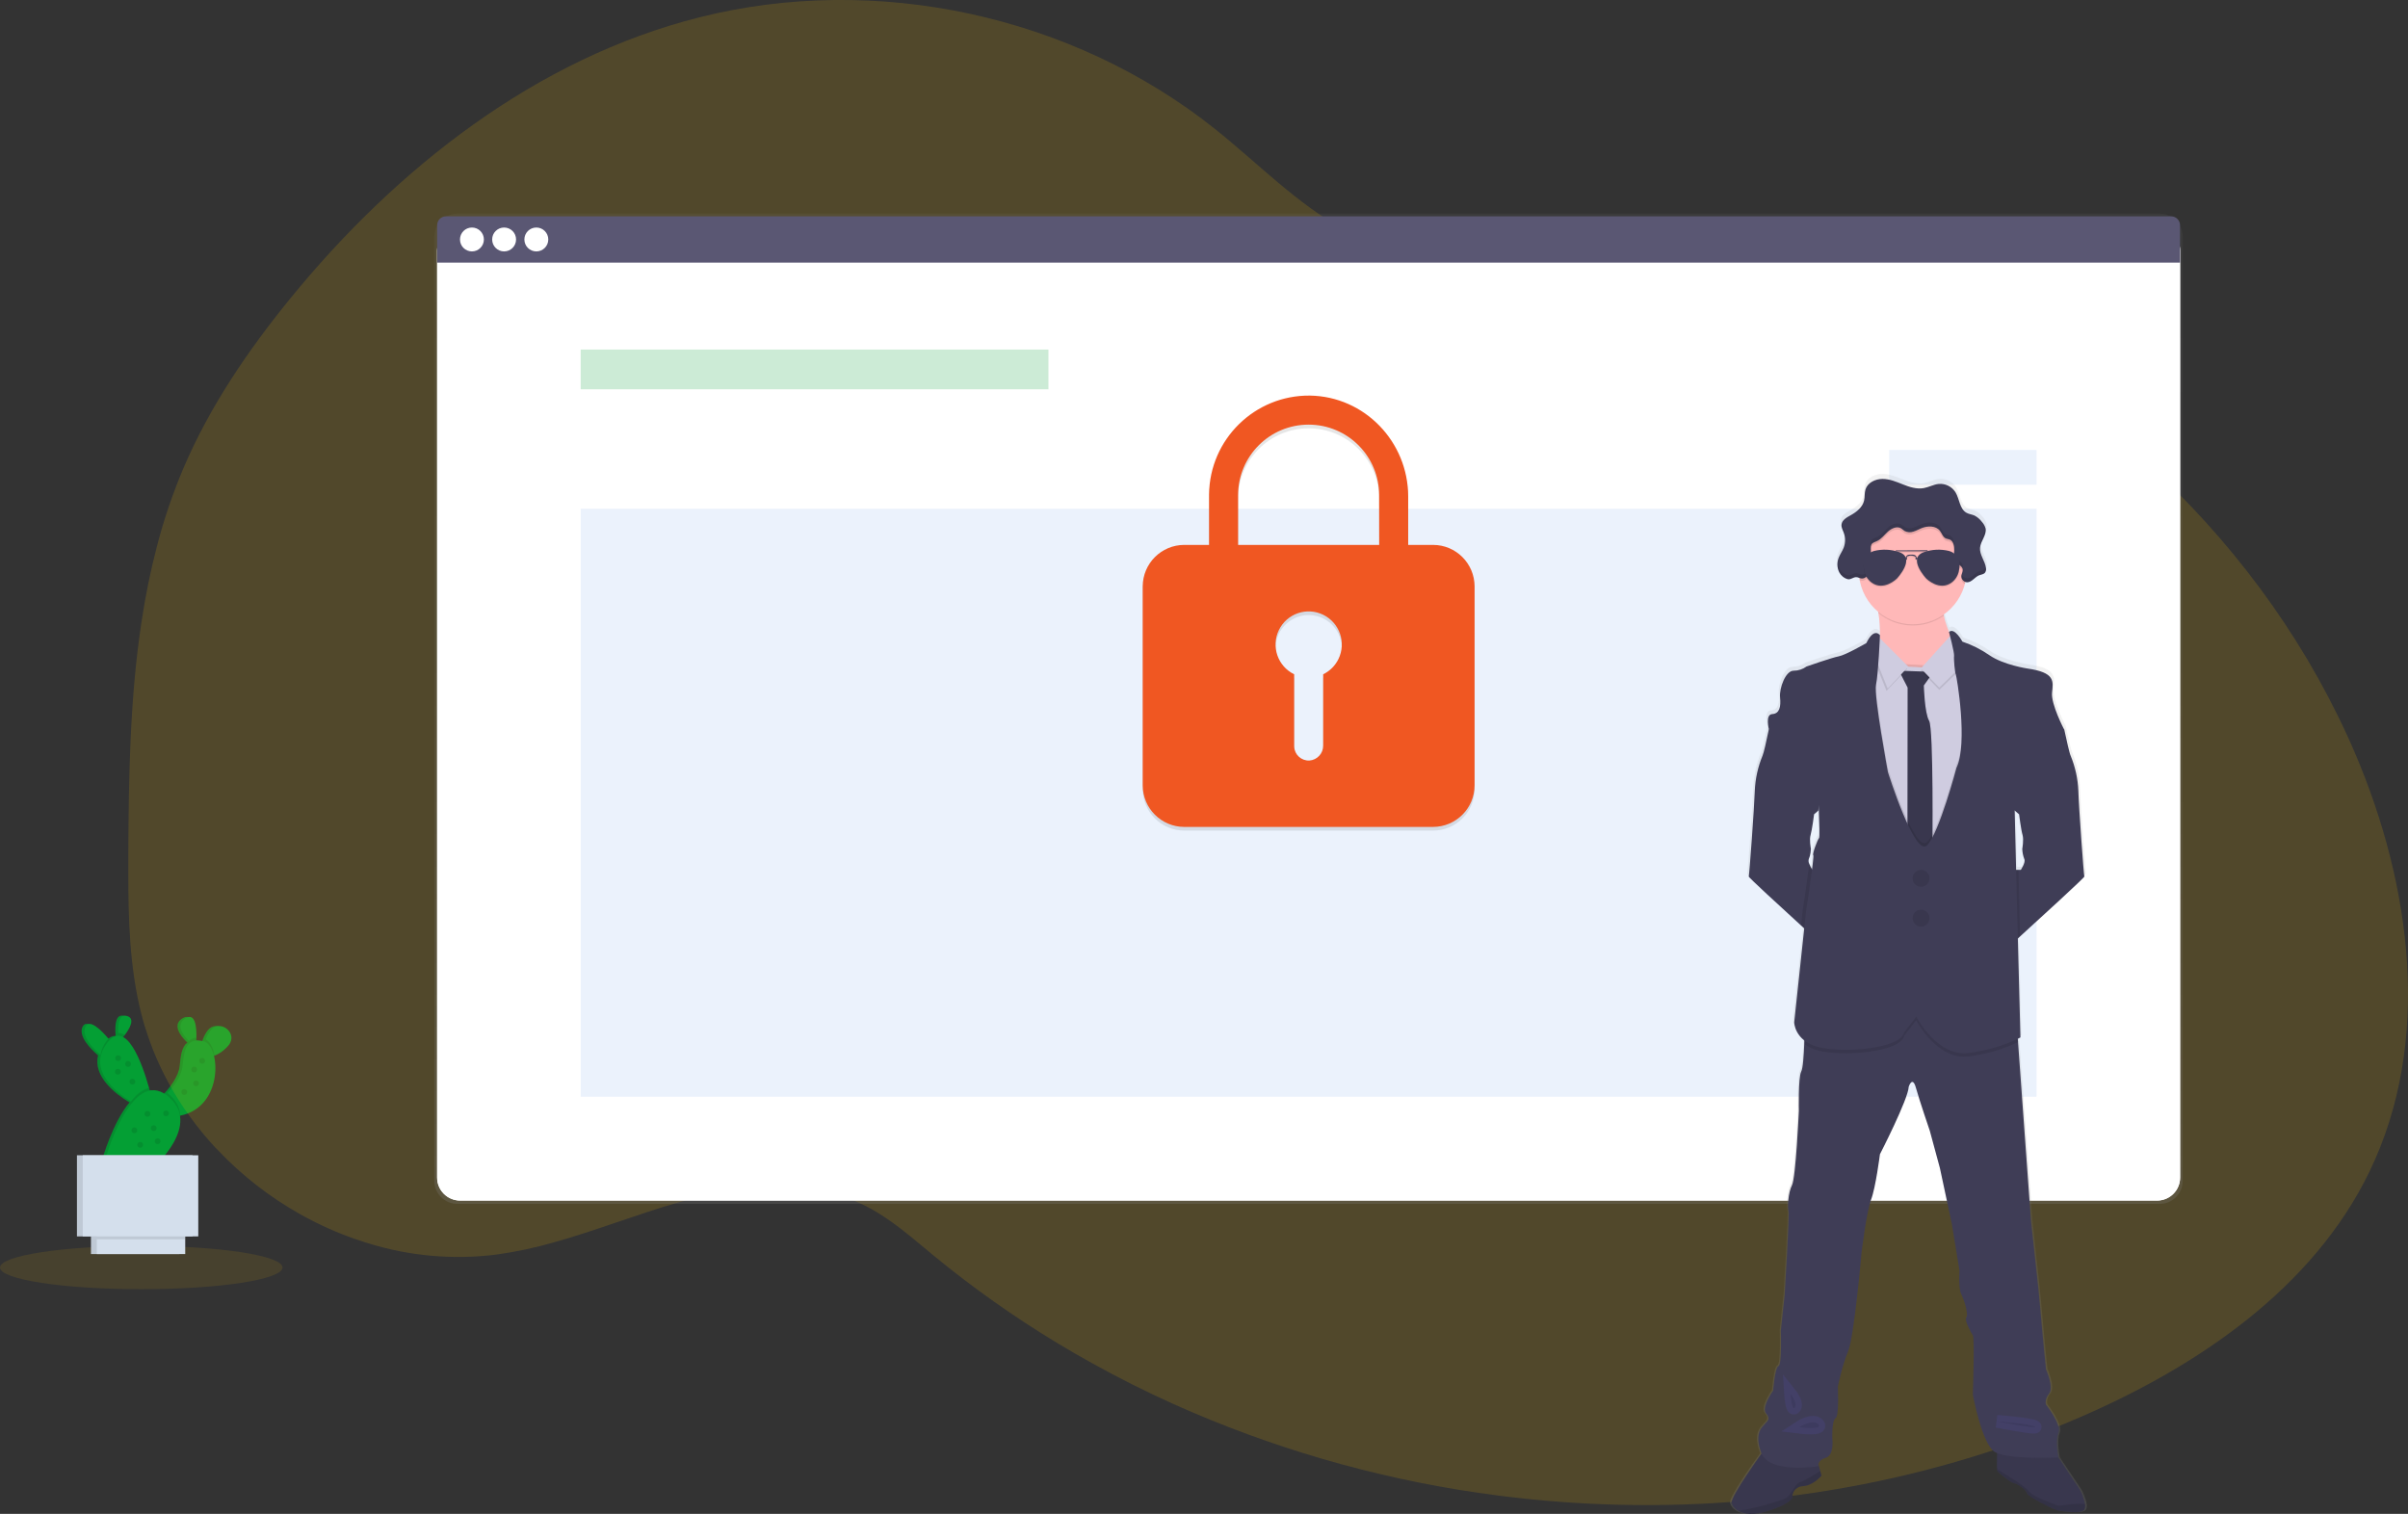 <?xml version="1.0" encoding="utf-8"?>
<!-- Generator: Adobe Illustrator 16.0.0, SVG Export Plug-In . SVG Version: 6.00 Build 0)  -->
<!DOCTYPE svg PUBLIC "-//W3C//DTD SVG 1.1//EN" "http://www.w3.org/Graphics/SVG/1.1/DTD/svg11.dtd">
<svg version="1.1" id="Layer_1" xmlns="http://www.w3.org/2000/svg" xmlns:xlink="http://www.w3.org/1999/xlink" x="0px" y="0px"
	 width="188.803px" height="118.711px" viewBox="0 0 188.803 118.711" enable-background="new 0 0 188.803 118.711"
	 xml:space="preserve">
<rect x="0" y="0" width="188.803" height="118.711" fill="#333333" stroke="none"/>
<g>
	<ellipse opacity="0.1" fill="#FFC400" cx="11.076" cy="99.393" rx="11.076" ry="1.699"/>
	<path fill="#049F34" d="M16.271,80.818c-0.15,0.208-0.272,0.437-0.361,0.68c-0.021,0.059-0.044,0.126-0.065,0.192
		c-0.04-0.019-0.082-0.035-0.125-0.044c-0.185-0.046-0.376-0.062-0.564-0.049c0-0.074,0.01-0.158,0.011-0.233
		c0.022-0.833-0.074-1.994-0.87-1.503c-0.763,0.475-0.219,1.267,0.273,1.773c0.043,0.044,0.086,0.084,0.127,0.124
		c-0.45,0.317-0.536,1.065-0.61,1.842c-0.073,0.777-0.733,1.627-1.171,2.109c-0.046,0.049-0.085,0.094-0.124,0.135
		c-0.359-0.287-0.822-0.405-1.274-0.328c-0.017-0.068-0.037-0.14-0.058-0.214c-0.355-1.28-1.09-3.497-2.029-3.982l0.124-0.159
		c0.397-0.52,0.848-1.294,0.185-1.494c-0.663-0.197-0.723,0.671-0.687,1.323c0.007,0.083,0.013,0.159,0.019,0.234
		c-0.268,0.01-0.519,0.133-0.693,0.336l-0.103-0.12c-0.538-0.633-1.522-1.643-1.821-0.88c-0.28,0.708,0.589,1.629,1.199,2.164
		l0.039,0.032c-0.41,1.663,1.379,3.018,2.343,3.614l0.126,0.073c-1.33,1.568-2.151,4.504-2.151,4.504l3.722,0.664
		c0,0,2.469-2.13,2.151-4.128h0.025c2.468-0.495,3.028-3.125,2.644-4.686l0.044-0.018c0.449-0.183,0.844-0.481,1.143-0.862
		C18.426,80.96,16.983,79.878,16.271,80.818z"/>
	<path opacity="0.1" enable-background="new    " d="M16.271,80.818c-0.15,0.208-0.272,0.437-0.361,0.68
		c-0.021,0.059-0.044,0.126-0.065,0.192c-0.04-0.019-0.082-0.035-0.125-0.044c-0.185-0.046-0.376-0.062-0.564-0.049
		c0-0.074,0.01-0.158,0.011-0.233c0.022-0.833-0.074-1.994-0.87-1.503c-0.763,0.475-0.219,1.267,0.273,1.773
		c0.043,0.044,0.086,0.084,0.127,0.124c-0.45,0.317-0.536,1.065-0.61,1.842c-0.073,0.777-0.733,1.627-1.171,2.109
		c-0.046,0.049-0.085,0.094-0.124,0.135c-0.359-0.287-0.822-0.405-1.274-0.328c-0.017-0.068-0.037-0.14-0.058-0.214
		c-0.355-1.28-1.09-3.497-2.029-3.982l0.124-0.159c0.397-0.52,0.848-1.294,0.185-1.494c-0.663-0.197-0.723,0.671-0.687,1.323
		c0.007,0.083,0.013,0.159,0.019,0.234c-0.268,0.01-0.519,0.133-0.693,0.336l-0.103-0.12c-0.538-0.633-1.522-1.643-1.821-0.88
		c-0.28,0.708,0.589,1.629,1.199,2.164l0.039,0.032c-0.41,1.663,1.379,3.018,2.343,3.614l0.126,0.073
		c-1.33,1.568-2.151,4.504-2.151,4.504l3.722,0.664c0,0,2.469-2.13,2.151-4.128h0.025c2.468-0.495,3.028-3.125,2.644-4.686
		l0.044-0.018c0.449-0.183,0.844-0.481,1.143-0.862C18.426,80.96,16.983,79.878,16.271,80.818z"/>
	<path fill="#049F34" d="M8.861,81.9l-0.435,1.266c0,0-0.242-0.17-0.547-0.44c-0.61-0.533-1.479-1.454-1.201-2.164
		c0.299-0.761,1.285,0.246,1.823,0.88C8.718,81.695,8.861,81.9,8.861,81.9z"/>
	<path fill="#049F34" d="M9.78,81.164c-0.132,0.175-0.273,0.342-0.424,0.5c-0.038-0.221-0.063-0.445-0.078-0.67
		c-0.037-0.653,0.033-1.517,0.687-1.322C10.619,79.864,10.179,80.644,9.78,81.164z"/>
	<path fill="#049F34" d="M15.4,81.364c-0.012,0.419-0.054,0.755-0.054,0.755c-0.191-0.148-0.372-0.312-0.543-0.485
		c-0.491-0.511-1.036-1.3-0.273-1.773C15.317,79.368,15.417,80.531,15.4,81.364z"/>
	<path fill="#049F34" d="M17.964,81.914c-0.299,0.382-0.692,0.681-1.143,0.863c-0.125,0.055-0.253,0.102-0.383,0.139l-0.512-0.72
		c0.053-0.236,0.124-0.471,0.211-0.699c0.088-0.243,0.209-0.472,0.361-0.68C17.208,79.878,18.654,80.96,17.964,81.914z"/>
	<path opacity="0.1" enable-background="new    " d="M8.502,81.442c0.216,0.253,0.359,0.45,0.359,0.45l-0.435,1.267
		c0,0-0.242-0.172-0.547-0.442c0.067-0.408,0.236-0.791,0.49-1.118C8.413,81.546,8.459,81.493,8.502,81.442z"/>
	<path opacity="0.1" enable-background="new    " d="M9.78,81.164c-0.132,0.175-0.273,0.342-0.424,0.5
		c-0.038-0.221-0.063-0.445-0.078-0.67C9.459,80.997,9.634,81.058,9.78,81.164z"/>
	<path fill="#049F34" d="M11.919,86.221l-1.082,0.474c0,0-0.236-0.114-0.575-0.324c-1.138-0.701-3.425-2.461-1.899-4.538
		c1.525-2.077,2.812,1.646,3.322,3.467C11.838,85.856,11.919,86.221,11.919,86.221z"/>
	<path opacity="0.1" enable-background="new    " d="M14.796,81.635c0.157-0.164,0.37-0.258,0.598-0.271
		c-0.014,0.419-0.055,0.755-0.055,0.755C15.147,81.971,14.967,81.808,14.796,81.635z"/>
	<path opacity="0.1" enable-background="new    " d="M16.824,82.777c-0.124,0.055-0.252,0.102-0.383,0.139l-0.513-0.72
		c0.054-0.236,0.125-0.471,0.213-0.699C16.47,81.69,16.713,82.172,16.824,82.777z"/>
	<path fill="#049F34" d="M14.135,87.482c-0.059,0.011-0.121,0.022-0.182,0.031c-3.628,0.551-1.196-1.406-1.196-1.406
		s0.157-0.158,0.385-0.397c0.438-0.482,1.096-1.327,1.172-2.109c0.114-1.175,0.245-2.279,1.632-1.955
		C17.309,81.964,17.57,86.792,14.135,87.482z"/>
	<path opacity="0.1" enable-background="new    " d="M11.685,85.303c0.158,0.544,0.234,0.918,0.234,0.918l-1.082,0.474
		c0,0-0.236-0.114-0.575-0.324C10.686,85.834,11.163,85.429,11.685,85.303z"/>
	<path opacity="0.1" enable-background="new    " d="M14.135,87.482c-0.059,0.011-0.121,0.022-0.182,0.031
		c-3.628,0.551-1.196-1.406-1.196-1.406s0.157-0.158,0.385-0.397C13.817,86.252,14.099,86.863,14.135,87.482z"/>
	<path fill="#049F34" d="M8.235,90.951c0,0,2.032-7.279,4.882-5.033s-1.159,5.695-1.159,5.695L8.235,90.951z"/>
	<circle opacity="0.1" enable-background="new    " cx="9.261" cy="82.974" r="0.228"/>
	<circle opacity="0.1" enable-background="new    " cx="9.241" cy="84.038" r="0.228"/>
	<circle opacity="0.1" enable-background="new    " cx="15.853" cy="83.184" r="0.228"/>
	<circle opacity="0.1" enable-background="new    " cx="10.535" cy="88.633" r="0.228"/>
	<circle opacity="0.1" enable-background="new    " cx="15.376" cy="84.949" r="0.228"/>
	<circle opacity="0.1" enable-background="new    " cx="13.021" cy="87.304" r="0.227"/>
	<circle opacity="0.1" enable-background="new    " cx="10.04" cy="83.431" r="0.229"/>
	<circle opacity="0.1" enable-background="new    " cx="15.225" cy="83.867" r="0.228"/>
	<circle opacity="0.1" enable-background="new    " cx="14.446" cy="85.633" r="0.228"/>
	<circle opacity="0.1" enable-background="new    " cx="12.055" cy="88.463" r="0.228"/>
	<circle opacity="0.1" enable-background="new    " cx="11.561" cy="87.343" r="0.228"/>
	<circle opacity="0.1" enable-background="new    " cx="10.382" cy="84.816" r="0.228"/>
	<rect x="7.134" y="96.514" fill="#D4DFEC" width="6.933" height="1.822"/>
	<rect x="6.033" y="90.591" fill="#D4DFEC" width="9.058" height="6.36"/>
	<rect x="7.134" y="96.514" opacity="0.1" enable-background="new    " width="6.933" height="1.822"/>
	<rect x="6.033" y="90.591" opacity="0.1" enable-background="new    " width="9.058" height="6.36"/>
	<rect x="7.59" y="96.514" fill="#D4DFEC" width="6.933" height="1.822"/>
	<rect x="7.59" y="96.514" opacity="0.1" enable-background="new    " width="6.933" height="0.667"/>
	<rect x="6.489" y="90.591" fill="#D4DFEC" width="9.057" height="6.36"/>
	<circle opacity="0.1" enable-background="new    " cx="12.358" cy="89.489" r="0.228"/>
	<circle opacity="0.1" enable-background="new    " cx="10.991" cy="89.774" r="0.228"/>
</g>
<g>
	<title>security</title>
	<path opacity="0.15" fill="#FFC400" enable-background="new    " d="M185.778,91.878c-4.429,9.136-13.421,15.245-22.74,19.273
		c-12.547,5.426-26.363,7.579-39.988,6.667c-2.39-0.157-4.77-0.411-7.144-0.761c-8.243-1.202-16.28-3.543-23.881-6.954
		c-2.194-0.987-4.343-2.066-6.445-3.236c-3.518-1.948-6.884-4.151-10.079-6.591c-0.804-0.613-1.597-1.242-2.376-1.887
		c-0.542-0.446-1.08-0.903-1.624-1.347c-1.152-0.935-2.334-1.823-3.654-2.489c-0.398-0.201-0.807-0.38-1.225-0.54
		c-4.179-1.59-9-0.99-13.353,0.25c-3.312,0.944-6.536,2.235-9.844,3.157c-1.47,0.423-2.972,0.742-4.485,0.954
		c-3.385,0.428-6.82,0.126-10.078-0.885l-0.278-0.088c-0.466-0.146-0.929-0.306-1.388-0.481l-0.279-0.106
		c-0.443-0.171-0.879-0.354-1.305-0.553l-0.278-0.126c-0.444-0.207-0.88-0.426-1.304-0.655c-0.155-0.08-0.307-0.166-0.456-0.248
		c-2.421-1.353-4.624-3.066-6.528-5.083c-0.053-0.054-0.105-0.111-0.166-0.167c-0.265-0.287-0.525-0.577-0.776-0.876
		c-0.093-0.108-0.187-0.22-0.278-0.334c-0.3-0.364-0.587-0.737-0.864-1.117c-0.042-0.056-0.083-0.113-0.122-0.166
		c-1.138-1.576-2.083-3.283-2.81-5.083c-0.025-0.055-0.046-0.111-0.065-0.167c-0.222-0.573-0.426-1.154-0.608-1.745
		c-0.076-0.247-0.149-0.5-0.211-0.748c-0.021-0.072-0.041-0.147-0.06-0.222c-0.92-3.622-1.027-7.387-1.027-11.13
		c0-0.437,0-0.872,0-1.308c0.029-6.056,0.121-12.214,1.015-18.188c0-0.041,0.013-0.083,0.02-0.123
		c0.297-2.01,0.705-4.003,1.218-5.97c0.536-2.064,1.223-4.086,2.052-6.051c2.056-4.834,5.044-9.232,8.363-13.309
		c8.358-10.26,19.321-18.873,32.152-22.096c13.827-3.472,29.193-0.145,40.345,8.734c3.4,2.707,6.457,5.912,10.275,7.987
		c3.333,1.808,7.237,2.556,10.807,1.134c2.949-1.175,4.869-1.758,8.183-1.581c6.86,0.389,13.624,1.805,20.063,4.204
		c0.259,0.093,0.519,0.192,0.777,0.292c16.788,6.421,31.216,19.181,38.717,35.578c0.2,0.432,0.393,0.869,0.58,1.31
		C189.095,69.456,190.712,81.697,185.778,91.878z"/>
	
		<linearGradient id="SVGID_1_" gradientUnits="userSpaceOnUse" x1="-131.404" y1="295.11" x2="-131.404" y2="372.761" gradientTransform="matrix(1 0 0 -1 234 389.511)">
		<stop  offset="0" style="stop-color:#808080;stop-opacity:0.25"/>
		<stop  offset="0.54" style="stop-color:#808080;stop-opacity:0.12"/>
		<stop  offset="1" style="stop-color:#808080;stop-opacity:0.1"/>
	</linearGradient>
	<path fill="url(#SVGID_1_)" d="M35.857,16.749h133.477c0.995,0,1.803,0.807,1.803,1.802v74.047c0,0.996-0.808,1.803-1.803,1.803
		H35.857c-0.995,0-1.801-0.807-1.801-1.803V18.551C34.057,17.555,34.862,16.749,35.857,16.749z"/>
	<path fill="#FFFFFF" d="M36.075,17.841h133.058c0.995,0,1.802,0.806,1.802,1.801v72.697c0,0.995-0.807,1.802-1.802,1.802H36.075
		c-0.994,0-1.801-0.807-1.801-1.802V19.642C34.274,18.647,35.081,17.841,36.075,17.841z"/>
	<path fill="#FFFFFF" d="M36.075,17.841h133.058c0.995,0,1.802,0.806,1.802,1.801v72.697c0,0.995-0.807,1.802-1.802,1.802H36.075
		c-0.994,0-1.801-0.807-1.801-1.802V19.642C34.274,18.647,35.081,17.841,36.075,17.841z"/>
	<path opacity="0.04" fill="#FFFFFF" enable-background="new    " d="M36.075,17.841h133.058c0.995,0,1.802,0.806,1.802,1.801
		v72.697c0,0.995-0.807,1.802-1.802,1.802H36.075c-0.994,0-1.801-0.807-1.801-1.802V19.642
		C34.274,18.647,35.081,17.841,36.075,17.841z"/>
	<path fill="#5A5773" d="M170.239,16.964H34.968c-0.383,0-0.693,0.311-0.693,0.695v2.932h136.653v-2.932
		C170.928,17.277,170.621,16.968,170.239,16.964z"/>
	<g id="_x36_c975d28-8d47-4ade-9154-b3b78f637b65_1_">
		<circle fill="#FFFFFF" cx="37.003" cy="18.778" r="0.937"/>
		<circle fill="#FFFFFF" cx="39.526" cy="18.778" r="0.937"/>
		<circle fill="#FFFFFF" cx="42.052" cy="18.778" r="0.937"/>
	</g>
	<rect x="45.529" y="27.411" opacity="0.2" fill="#049F34" enable-background="new    " width="36.675" height="3.114"/>
	<rect x="45.529" y="39.893" opacity="0.1" fill="#337AE2" enable-background="new    " width="114.149" height="46.107"/>
	<path opacity="0.1" enable-background="new    " d="M112.365,43.016h-1.954v-3.797c0-4.283-3.416-7.845-7.701-7.911
		c-4.322-0.045-7.865,3.423-7.911,7.748c0,0.02,0,0.04,0,0.058v3.902h-1.95c-1.793,0.005-3.247,1.458-3.252,3.252v15.61
		c0.005,1.794,1.459,3.248,3.252,3.252h19.517c1.794-0.004,3.247-1.458,3.251-3.252v-15.61
		C115.612,44.475,114.159,43.021,112.365,43.016z M103.747,53.163v5.592c0.003,0.614-0.47,1.126-1.083,1.171
		c-0.629,0.029-1.163-0.457-1.191-1.087c-0.001-0.017-0.002-0.035-0.002-0.053V53.16c-1.29-0.628-1.823-2.182-1.196-3.472
		c0.629-1.289,2.183-1.824,3.473-1.195c1.287,0.628,1.823,2.183,1.195,3.471c-0.255,0.521-0.676,0.942-1.195,1.195V53.163z
		 M108.138,43.016H97.075v-3.902c0-3.053,2.476-5.528,5.529-5.528c3.053,0,5.528,2.475,5.528,5.528L108.138,43.016z"/>
	<path fill="#F05722" d="M112.365,42.728h-1.954v-3.797c0-4.284-3.416-7.846-7.701-7.911c-4.322-0.045-7.865,3.422-7.911,7.748
		c0,0.019,0,0.038,0,0.058v3.902h-1.95c-1.793,0.005-3.247,1.458-3.252,3.252v15.609c0.005,1.794,1.459,3.248,3.252,3.253h19.517
		c1.794-0.006,3.247-1.459,3.251-3.253V45.98C115.612,44.186,114.159,42.732,112.365,42.728z M103.747,52.875v5.591
		c0.003,0.614-0.47,1.126-1.083,1.172c-0.629,0.029-1.163-0.458-1.191-1.086c-0.001-0.018-0.002-0.035-0.002-0.054v-5.625
		c-1.29-0.628-1.823-2.183-1.196-3.471c0.629-1.29,2.183-1.825,3.473-1.195c1.287,0.628,1.823,2.183,1.195,3.471
		c-0.255,0.521-0.676,0.942-1.195,1.195V52.875z M108.138,42.728H97.075v-3.902c0-3.054,2.476-5.529,5.529-5.529
		c3.053,0,5.528,2.475,5.528,5.529L108.138,42.728z"/>
	<rect x="148.124" y="35.284" opacity="0.1" fill="#337AE2" enable-background="new    " width="11.555" height="2.728"/>
	
		<linearGradient id="SVGID_2_" gradientUnits="userSpaceOnUse" x1="-57.401" y1="230.766" x2="-57.401" y2="312.312" gradientTransform="matrix(1 0 0 -1 207.03 349.472)">
		<stop  offset="0" style="stop-color:#808080;stop-opacity:0.25"/>
		<stop  offset="0.54" style="stop-color:#808080;stop-opacity:0.12"/>
		<stop  offset="1" style="stop-color:#808080;stop-opacity:0.1"/>
	</linearGradient>
	<path fill="url(#SVGID_2_)" d="M163.611,117.942c-0.076-0.383-0.207-0.752-0.388-1.099l-1.73-2.585h0.01c0,0-0.273-1.298,0-1.935
		c0.272-0.638-0.972-2.206-0.972-2.206s-0.151-0.394,0.243-0.878c0.395-0.485-0.243-1.904-0.243-1.904s-0.304-2.965-0.334-3.417
		c-0.03-0.453-0.273-2.963-0.273-2.963l-0.577-5.321l-1.027-14.103l-0.019-0.264c0.128-0.062,0.194-0.101,0.194-0.101l-0.204-7.797
		l0.177-0.161c1.549-1.402,5.123-4.648,5.087-4.717c-0.037-0.071-0.433-5.42-0.479-6.758c-0.04-0.952-0.248-1.888-0.614-2.768
		c-0.091-0.177-0.348-1.346-0.454-1.841c-0.028-0.135-0.048-0.221-0.048-0.221s-1.047-1.996-0.956-2.903
		c0.09-0.908,0.272-1.587-1.961-1.904c0,0-1.875-0.279-2.991-1.042c-0.66-0.458-1.382-0.819-2.144-1.073
		c0,0-0.626-1.154-1.062-0.763c-0.185-0.412-0.323-0.843-0.411-1.285l-0.014-0.081c0.828-0.576,1.423-1.429,1.68-2.403
		c0.014-0.055,0.027-0.111,0.039-0.166c0.043,0.015,0.088,0.022,0.135,0.024c0.379,0,0.613-0.422,0.968-0.557
		c0.144-0.057,0.321-0.064,0.433-0.178c0.073-0.088,0.107-0.204,0.095-0.319c0.004-0.039,0.004-0.079,0-0.118
		c0.001-0.014,0.001-0.027,0-0.042v0.015c-0.097-0.525-0.504-0.991-0.458-1.524c0.043-0.502,0.484-0.944,0.447-1.433
		c0-0.039-0.004-0.077-0.009-0.115v0.017c-0.054-0.191-0.153-0.366-0.289-0.51c-0.155-0.211-0.358-0.383-0.595-0.5
		c-0.2-0.087-0.433-0.107-0.62-0.213c-0.551-0.3-0.549-1.082-0.877-1.615c-0.285-0.454-0.802-0.71-1.337-0.662
		c-0.41,0.04-0.78,0.258-1.186,0.328c-0.555,0.098-1.118-0.082-1.644-0.289c-0.524-0.206-1.058-0.431-1.62-0.431
		c-0.565,0-1.174,0.288-1.346,0.819c-0.09,0.29-0.046,0.599-0.114,0.892c-0.125,0.517-0.577,0.885-1.046,1.142
		c-0.289,0.16-0.632,0.343-0.721,0.647c0-0.009,0-0.017,0-0.024c-0.007,0.024-0.012,0.049-0.016,0.074
		c-0.003,0.033-0.003,0.065,0,0.097c0,0.208,0.11,0.405,0.184,0.603c0.138,0.376,0.134,0.789-0.009,1.163
		c-0.107,0.274-0.288,0.515-0.393,0.788c-0.048,0.126-0.08,0.261-0.095,0.396v-0.023c-0.004,0.062-0.004,0.123,0,0.185
		c-0.002,0.21,0.047,0.418,0.145,0.606c0.133,0.261,0.367,0.457,0.647,0.543c0.288,0.066,0.468-0.215,0.772-0.143
		c0.056,0.012,0.108,0.029,0.16,0.05c0.011,0.066,0.021,0.129,0.031,0.193c0.185,0.971,0.701,1.847,1.463,2.477
		c0,0.034,0.012,0.069,0.018,0.105l0,0c0.091,0.575,0.131,1.157,0.119,1.74c0,0-0.454-0.666-1.078,0.618
		c0,0-1.625,0.938-2.187,1.045c-0.561,0.105-2.553,0.8-2.553,0.8c-0.301,0.217-0.662,0.333-1.033,0.333
		c-0.622,0-1.138,1.36-1.063,2.101c0.076,0.74-0.045,1.285-0.623,1.315c-0.578,0.03-0.262,1.202-0.258,1.222l-0.054,0.253
		c-0.112,0.516-0.358,1.624-0.444,1.797c-0.367,0.878-0.575,1.815-0.616,2.767c-0.044,1.338-0.434,6.667-0.477,6.757
		c-0.03,0.06,2.417,2.296,4.138,3.86l0.25,0.225l-0.793,7.397c0.049,0.577,0.346,1.104,0.814,1.442c0,0.086,0,0.175-0.008,0.266
		c-0.034,0.865-0.104,1.913-0.243,2.187c-0.242,0.486-0.183,3.084-0.183,3.084s-0.243,5.291-0.547,5.867
		c-0.303,0.575-0.364,1.783-0.273,2.02c0.092,0.237-0.305,6.591-0.305,6.591l-0.303,2.842c0,0,0.092,2.721-0.182,2.782
		c-0.275,0.06-0.427,1.936-0.427,1.936s-0.971,1.33-0.546,1.813c0.424,0.483-0.063,0.697-0.107,0.817
		c-0.045,0.119-0.926,0.577-0.288,2.268c0.006,0.017,0.012,0.033,0.021,0.049c-0.598,0.83-2.49,3.504-2.374,3.913
		c0.084,0.258,0.265,0.475,0.504,0.605c0.446,0.267,1.211,0.391,2.427,0c2.02-0.65,1.875-1.118,1.875-1.118
		c0.021-0.457,0.395-0.814,0.852-0.817c0.834-0.061,1.458-0.831,1.458-0.831l-0.099-0.365l-0.135-0.504
		c0.018-0.145,0.119-0.397,0.578-0.537c0.699-0.212,0.517-1.542,0.517-1.542s-0.061-1.39,0.242-1.571
		c0.303-0.183,0.183-2.48,0.183-2.48s0.334-1.664,0.819-2.783c0.485-1.12,1.064-7.769,1.064-7.769s0.395-3.266,0.759-4.203
		c0.365-0.938,0.699-3.568,0.699-3.568s2.249-4.354,2.277-5.321c0,0,0.289-0.908,0.578,0.089c0.288,0.999,1.099,3.387,1.099,3.387
		l0.789,2.933l0.942,4.383l0.608,3.69c0,0-0.093,1.391,0.144,1.875c0.236,0.486,0.578,1.601,0.396,1.813
		c-0.182,0.212,0.363,1.21,0.517,1.421c0.153,0.211,0,4.687,0,4.687s0.698,3.809,1.701,4.471c0.068,0.046,0.145,0.084,0.221,0.115
		c-0.014,0.413-0.027,0.965-0.01,1.253c-0.002,0.065,0.01,0.129,0.033,0.189c0.09,0.122,1.122,0.938,1.336,0.938
		c0.215,0,0.971,0.529,1.002,0.786c0.032,0.257,2.222,1.344,2.53,1.376c0.311,0.032,1.813,0.302,2.02-0.121
		C163.619,118.209,163.634,118.073,163.611,117.942z M158.235,63.458l0.155,0.133c0,0,0.16,1.248,0.274,1.622
		c0.113,0.375-0.023,1.101-0.023,1.101c0.011,0.271,0.064,0.539,0.16,0.793c0.135,0.272-0.275,0.865-0.275,0.865h-0.363l-0.114-4.67
		L158.235,63.458z M147.384,49.513v-0.029c-0.003,0.009-0.005,0.019-0.005,0.029H147.384z M141.779,67.493
		c-0.056-0.122-0.064-0.259-0.023-0.386c0.033-0.068,0.059-0.14,0.077-0.213c0.045-0.189,0.071-0.382,0.083-0.577
		c0-0.002,0-0.004,0-0.007c-0.013-0.069-0.13-0.739-0.021-1.093c0.106-0.355,0.272-1.622,0.272-1.622l0.103-0.088l0.242-0.21
		c0,0,0-0.078,0.017-0.206c0.051,1.097,0.092,2.308,0.025,2.369c-0.12,0.12-0.562,1.297-0.454,1.344
		c0.033,0.015-0.015,0.488-0.096,1.123C141.915,67.791,141.839,67.645,141.779,67.493z"/>
	<path fill="#FFB8B8" d="M153.405,50.665v1.794l-3.682,1.851c0,0-3.655-2.211-2.753-3.091c0.576-0.557,0.466-2.086,0.311-3.137l0,0
		c-0.093-0.612-0.196-1.061-0.196-1.061s6.564-1.875,5.574-0.452c-0.333,0.477-0.359,1.092-0.247,1.703
		C152.637,49.482,153.405,50.665,153.405,50.665z"/>
	<path fill="#3F3D56" d="M143.321,68.212l-0.475,5.845c0,0-0.711-0.646-1.631-1.485c-1.706-1.557-4.131-3.782-4.102-3.841
		c0.045-0.09,0.433-5.393,0.475-6.726c0.039-0.946,0.246-1.878,0.608-2.752c0.087-0.173,0.331-1.275,0.433-1.79
		c0.035-0.16,0.057-0.264,0.057-0.264l0.797-0.32c0,0,3.318,3.701,3.318,3.769c0,0.067-0.229,2.912-0.229,2.912l-0.233,0.204
		l-0.103,0.088c0,0-0.16,1.242-0.271,1.614c-0.113,0.373,0.008,1.019,0.021,1.088l0,0c-0.012,0.194-0.037,0.387-0.083,0.576
		c-0.019,0.074-0.045,0.145-0.076,0.213c-0.041,0.125-0.032,0.263,0.023,0.383c0.064,0.167,0.147,0.327,0.249,0.475L143.321,68.212z
		"/>
	<path fill="#3F3D56" d="M163.427,68.731c0.035,0.071-3.503,3.3-5.036,4.695l-0.695,0.631l-0.471-5.845h1.219
		c0,0,0.407-0.587,0.272-0.858c-0.096-0.253-0.148-0.519-0.157-0.788c0,0,0.133-0.723,0.021-1.097
		c-0.113-0.374-0.271-1.614-0.271-1.614l-0.154-0.133l-0.183-0.16c0,0-0.228-2.844-0.228-2.912c0-0.067,3.318-3.769,3.318-3.769
		l0.789,0.316c0,0,0.019,0.084,0.048,0.22c0.105,0.492,0.361,1.656,0.449,1.833c0.363,0.874,0.569,1.807,0.608,2.752
		C162.995,63.338,163.381,68.642,163.427,68.731z"/>
	<path fill="#3F3D56" d="M163.442,118.343c-0.213,0.421-1.701,0.145-2.009,0.121c-0.307-0.022-2.477-1.114-2.507-1.37
		c-0.03-0.255-0.782-0.782-0.992-0.782s-1.232-0.814-1.324-0.934c-0.023-0.06-0.032-0.124-0.029-0.188
		c-0.032-0.494,0.029-1.769,0.029-1.769l4.363,0.241l2.121,3.189c0.178,0.344,0.309,0.711,0.383,1.092
		C163.504,118.078,163.491,118.217,163.442,118.343z"/>
	<path opacity="0.1" enable-background="new    " d="M163.442,118.343c-0.213,0.421-1.701,0.145-2.009,0.121
		c-0.307-0.022-2.477-1.114-2.507-1.37c-0.03-0.255-0.782-0.782-0.992-0.782s-1.232-0.814-1.324-0.934
		c-0.023-0.06-0.032-0.124-0.029-0.188c-0.032-0.494,0.029-1.769,0.029-1.769l4.363,0.241l2.121,3.189
		c0.178,0.344,0.309,0.711,0.383,1.092C163.504,118.078,163.491,118.217,163.442,118.343z"/>
	<path opacity="0.1" enable-background="new    " d="M163.442,118.343c-0.213,0.421-1.701,0.145-2.009,0.121
		c-0.307-0.022-2.477-1.114-2.507-1.37c-0.03-0.255-0.782-0.782-0.992-0.782s-1.232-0.814-1.324-0.934
		c-0.023-0.06-0.032-0.124-0.029-0.188l1.413,0.895c0,0,0.902,0.576,1.144,0.918c0.24,0.342,2.139,1.053,2.296,1.067
		c0.117,0.012,1.364-0.229,2.044-0.127C163.504,118.078,163.491,118.217,163.442,118.343z"/>
	<path fill="#3F3D56" d="M142.815,115.71c0,0-0.617,0.768-1.443,0.826c-0.451,0.004-0.822,0.361-0.842,0.813
		c0,0,0.144,0.467-1.851,1.114c-1.205,0.389-1.962,0.266-2.403,0c-0.237-0.13-0.414-0.346-0.5-0.602
		c-0.137-0.481,2.526-4.138,2.526-4.138l2.423-0.144l1.731,0.782l0.265,0.991L142.815,115.71z"/>
	<path opacity="0.1" enable-background="new    " d="M142.815,115.71c0,0-0.617,0.768-1.443,0.826
		c-0.451,0.004-0.822,0.361-0.842,0.813c0,0,0.144,0.467-1.851,1.114c-1.205,0.389-1.962,0.266-2.403,0
		c-0.237-0.13-0.414-0.346-0.5-0.602c-0.137-0.481,2.526-4.138,2.526-4.138l2.423-0.144l1.731,0.782l0.265,0.991L142.815,115.71z"/>
	<path fill="none" d="M142.815,115.71c0,0-0.617,0.768-1.443,0.826c-0.451,0.004-0.822,0.361-0.842,0.813
		c0,0,0.144,0.467-1.851,1.114c-1.205,0.389-1.962,0.266-2.403,0c1.135-0.118,3.645-0.835,3.895-1.083
		c0.301-0.301,0.678-1.129,0.934-1.144c0.177-0.011,1.078-0.553,1.619-0.89L142.815,115.71z"/>
	<path opacity="0.1" enable-background="new    " d="M142.815,115.71c0,0-0.617,0.768-1.443,0.826
		c-0.451,0.004-0.822,0.361-0.842,0.813c0,0,0.144,0.467-1.851,1.114c-1.205,0.389-1.962,0.266-2.403,0
		c1.135-0.118,3.645-0.835,3.895-1.083c0.301-0.301,0.678-1.129,0.934-1.144c0.177-0.011,1.078-0.553,1.619-0.89L142.815,115.71z"/>
	<path fill="#3F3D56" d="M161.396,112.355c-0.271,0.632,0,1.926,0,1.926s-4.039,0.211-5.026-0.451
		c-0.985-0.662-1.685-4.454-1.685-4.454s0.145-4.455,0-4.665c-0.144-0.209-0.692-1.203-0.512-1.414
		c0.18-0.209-0.145-1.323-0.392-1.805c-0.246-0.481-0.144-1.865-0.144-1.865l-0.604-3.672l-0.932-4.362l-0.791-2.92
		c0,0-0.813-2.376-1.088-3.369c-0.275-0.992-0.566-0.091-0.566-0.091c-0.03,0.963-2.257,5.297-2.257,5.297s-0.332,2.618-0.692,3.55
		c-0.36,0.932-0.752,4.183-0.752,4.183s-0.578,6.619-1.055,7.733c-0.476,1.113-0.802,2.767-0.802,2.767s0.121,2.288-0.181,2.469
		c-0.302,0.18-0.253,1.565-0.253,1.565s0.181,1.323-0.513,1.535c-0.691,0.211-0.576,0.661-0.576,0.661s-3.852,0.632-4.483-1.055
		c-0.632-1.686,0.241-2.134,0.288-2.256c0.049-0.121,0.528-0.33,0.107-0.813c-0.422-0.482,0.54-1.805,0.54-1.805
		s0.152-1.865,0.422-1.925c0.27-0.061,0.183-2.768,0.183-2.768l0.3-2.829c0,0,0.392-6.319,0.301-6.56s-0.03-1.442,0.271-2.02
		c0.301-0.577,0.54-5.838,0.54-5.838s-0.06-2.586,0.181-3.068c0.144-0.272,0.205-1.321,0.24-2.177
		c0.026-0.653,0.032-1.194,0.032-1.194l3.369-1.264l4.326-1.382l3.642,1.745l5.327,1.022l0.066,0.919l1.017,14.036l0.577,5.296
		c0,0,0.24,2.496,0.271,2.947c0.029,0.452,0.33,3.403,0.33,3.403s0.632,1.412,0.24,1.894c-0.391,0.482-0.24,0.865-0.24,0.865
		S161.666,111.724,161.396,112.355z"/>
	<path opacity="0.1" enable-background="new    " d="M152.661,46.569c-0.331,0.477-0.357,1.092-0.246,1.703
		c-1.559,1.1-3.659,1.021-5.131-0.192l0,0c-0.092-0.611-0.197-1.06-0.197-1.06S153.653,45.147,152.661,46.569z"/>
	<path fill="#FFB8B8" d="M154.196,44.729c0,2.334-1.893,4.227-4.227,4.227s-4.227-1.892-4.227-4.227
		c0-2.333,1.893-4.226,4.227-4.226l0,0c2.323-0.012,4.214,1.863,4.227,4.186C154.196,44.702,154.196,44.715,154.196,44.729z"/>
	<polygon opacity="0.1" enable-background="new    " points="155.075,51.752 153.691,76.412 146.168,74.832 144.679,64.947 
		146.155,51.676 147.266,51.818 149.225,52.068 151.164,52.188 153.268,51.955 	"/>
	<polygon fill="#CFCCE0" points="155.075,51.934 153.691,76.59 146.168,75.012 144.679,65.126 146.155,51.858 147.266,52 
		149.225,52.249 151.164,52.369 153.268,52.135 	"/>
	<path fill="#3F3D56" d="M148.892,52.595l2.709,0.09l-0.761,1.066c0,0,0.054,2.153,0.415,2.771
		c0.362,0.618,0.256,10.155,0.256,10.155l-0.722,1.369l-1.233-1.535l0.015-12.593L148.892,52.595z"/>
	<path opacity="0.1" enable-background="new    " d="M148.892,52.595l2.709,0.09l-0.761,1.066c0,0,0.054,2.153,0.415,2.771
		c0.362,0.618,0.256,10.155,0.256,10.155l-0.722,1.369l-1.233-1.535l0.015-12.593L148.892,52.595z"/>
	<polygon opacity="0.1" enable-background="new    " points="153.135,49.796 150.606,52.595 152.052,54.099 154.444,51.768 	"/>
	<polygon fill="#CFCCE0" points="153.135,49.616 150.606,52.415 152.052,53.919 154.444,51.586 	"/>
	<polygon opacity="0.1" enable-background="new    " points="149.54,52.459 146.981,49.901 146.739,51.24 147.915,54.173 	"/>
	<polygon fill="#CFCCE0" points="149.629,52.279 147.071,49.722 146.83,51.06 148.005,53.994 	"/>
	<path opacity="0.1" enable-background="new    " d="M158.242,81.709c-1.229,0.585-2.545,0.966-3.895,1.126
		c-2.482,0.316-4.106-2.842-4.106-2.842l-0.947,1.233c-0.303,1.31-4.891,1.641-6.756,1.144c-0.387-0.095-0.751-0.268-1.069-0.506
		c0.025-0.654,0.03-1.193,0.03-1.193l3.37-1.265l4.327-1.383l3.641,1.746l5.326,1.022L158.242,81.709z"/>
	<path opacity="0.1" enable-background="new    " d="M155.075,51.934l-1.383,24.656l-7.524-1.579l-1.491-9.883l1.473-13.27
		l1.111,0.144c-0.028,0.482-0.083,0.964-0.163,1.442c-0.181,0.843,0.934,6.831,0.934,6.831s2.115,6.716,3.067,5.747
		c0.953-0.967,2.308-6.079,2.308-6.079c0.919-1.895,0.017-7.211-0.052-7.318c-0.047-0.157-0.076-0.319-0.086-0.483L155.075,51.934z"
		/>
	<path opacity="0.1" enable-background="new    " d="M158.325,71.014l0.064,2.417l-0.696,0.63l-0.469-5.849h1.038L158.325,71.014z"
		/>
	<path opacity="0.1" enable-background="new    " d="M141.989,66.558L141.989,66.558c-0.012,0.194-0.039,0.387-0.083,0.577
		c0-0.054,0-0.084-0.011-0.088C141.852,67.035,141.903,66.814,141.989,66.558z"/>
	<path opacity="0.1" enable-background="new    " d="M143.321,68.212l-0.475,5.845c0,0-0.711-0.646-1.631-1.485l0.109-1.035
		c0,0,0.388-2.545,0.529-3.8c0.064,0.167,0.147,0.327,0.247,0.475H143.321z"/>
	<path fill="#3F3D56" d="M147.401,49.812c0,0-0.449-0.663-1.068,0.615c0,0-1.608,0.932-2.161,1.038
		c-0.555,0.105-2.526,0.798-2.526,0.798c-0.297,0.215-0.654,0.331-1.022,0.33c-0.616,0-1.128,1.354-1.054,2.092
		c0.076,0.736-0.045,1.279-0.615,1.309c-0.572,0.031-0.257,1.218-0.257,1.218l3.806,4.363c0,0,0.241,4.017,0.121,4.138
		c-0.12,0.122-0.556,1.299-0.451,1.34c0.105,0.04-0.576,4.482-0.576,4.482l-0.918,8.622c0,0,0,1.442,1.867,1.94
		c1.865,0.498,6.457,0.169,6.753-1.141l0.947-1.234c0,0,1.624,3.16,4.106,2.845c2.482-0.316,4.063-1.219,4.063-1.219l-0.271-10.333
		l-0.18-7.447l3.876-6.368c0,0-1.038-1.986-0.947-2.885c0.092-0.898,0.27-1.58-1.941-1.895c0,0-1.865-0.279-2.966-1.04
		c-0.652-0.453-1.366-0.813-2.119-1.066c0,0-0.62-1.154-1.052-0.759c0,0,0.432,1.632,0.396,1.875
		c-0.035,0.244,0.067,1.346,0.137,1.46c0.066,0.114,0.971,5.423,0.051,7.319c0,0-1.348,5.11-2.308,6.078
		c-0.959,0.968-3.067-5.747-3.067-5.747s-1.115-5.989-0.935-6.831C147.271,52.866,147.401,49.812,147.401,49.812z"/>
	<circle fill="#3F3D56" cx="150.622" cy="68.874" r="0.662"/>
	<circle fill="#3F3D56" cx="150.622" cy="71.996" r="0.662"/>
	<circle opacity="0.1" enable-background="new    " cx="150.622" cy="68.874" r="0.662"/>
	<circle opacity="0.1" enable-background="new    " cx="150.622" cy="71.996" r="0.662"/>
	<path opacity="0.1" stroke="#6C63FF" stroke-miterlimit="10" enable-background="new    " d="M156.571,111.452
		c0,0,2.719,0.211,2.987,0.422C159.829,112.084,156.571,111.452,156.571,111.452z"/>
	<path opacity="0.1" stroke="#6C63FF" stroke-miterlimit="10" enable-background="new    " d="M140.392,109.316
		c0,0,0.576,0.721,0.332,1.053C140.478,110.7,140.392,109.316,140.392,109.316z"/>
	<path opacity="0.1" stroke="#6C63FF" stroke-miterlimit="10" enable-background="new    " d="M141.084,111.916
		c0,0,1.053-0.692,1.474-0.231C142.979,112.145,141.084,111.916,141.084,111.916z"/>
	<path opacity="0.1" enable-background="new    " d="M154.196,44.729c0.001,0.36-0.045,0.72-0.137,1.068
		c-0.182-0.083-0.293-0.27-0.279-0.47c0.02-0.172,0.133-0.329,0.108-0.498c-0.036-0.263-0.354-0.37-0.521-0.578
		c-0.207-0.251-0.162-0.616-0.145-0.939c0.018-0.325-0.065-0.721-0.369-0.832c-0.091-0.035-0.19-0.038-0.279-0.075
		c-0.238-0.1-0.313-0.398-0.473-0.602c-0.319-0.413-0.955-0.405-1.442-0.208c-0.212,0.1-0.428,0.191-0.647,0.272
		c-0.225,0.078-0.471,0.06-0.681-0.052c-0.095-0.061-0.171-0.145-0.27-0.205c-0.326-0.196-0.753,0-1.035,0.252
		c-0.284,0.253-0.51,0.591-0.866,0.746c-0.16,0.073-0.357,0.116-0.433,0.272c-0.038,0.084-0.053,0.177-0.046,0.27
		c0,0.561,0.066,1.13-0.051,1.68c-0.074,0.354-0.324,0.754-0.682,0.711c-0.045-0.006-0.09-0.018-0.132-0.032
		c-0.43-2.295,1.082-4.503,3.376-4.933c2.296-0.429,4.504,1.083,4.934,3.377c0.047,0.254,0.071,0.513,0.071,0.772L154.196,44.729z"
		/>
	<path fill="#3F3D56" d="M145.63,45.269c0.107,0.024,0.209,0.081,0.321,0.095c0.358,0.043,0.606-0.358,0.681-0.711
		c0.117-0.548,0.058-1.119,0.053-1.68c-0.008-0.092,0.008-0.185,0.046-0.27c0.081-0.156,0.28-0.2,0.433-0.271
		c0.35-0.156,0.576-0.488,0.864-0.746c0.289-0.258,0.709-0.449,1.035-0.252c0.097,0.058,0.175,0.144,0.27,0.204
		c0.21,0.11,0.457,0.128,0.682,0.051c0.223-0.066,0.433-0.183,0.646-0.271c0.481-0.197,1.119-0.205,1.442,0.206
		c0.16,0.206,0.234,0.502,0.473,0.603c0.089,0.037,0.188,0.042,0.279,0.075c0.304,0.115,0.383,0.508,0.369,0.833
		c-0.013,0.325-0.057,0.689,0.145,0.941c0.167,0.204,0.484,0.312,0.521,0.575c0.022,0.171-0.089,0.33-0.108,0.5
		c-0.018,0.264,0.182,0.492,0.445,0.511c0.002,0,0.004,0,0.006,0c0.375,0,0.608-0.42,0.958-0.555
		c0.145-0.056,0.319-0.065,0.433-0.179c0.086-0.111,0.118-0.253,0.089-0.391c-0.069-0.553-0.512-1.033-0.465-1.587
		c0.045-0.53,0.536-0.994,0.433-1.516c-0.053-0.192-0.152-0.368-0.289-0.515c-0.154-0.209-0.356-0.38-0.588-0.498
		c-0.201-0.086-0.433-0.106-0.616-0.211c-0.545-0.298-0.543-1.077-0.864-1.608c-0.282-0.447-0.79-0.7-1.316-0.655
		c-0.406,0.04-0.773,0.255-1.175,0.328c-0.55,0.098-1.106-0.082-1.627-0.289c-0.52-0.206-1.046-0.432-1.605-0.432
		c-0.558,0-1.163,0.288-1.332,0.816c-0.09,0.288-0.045,0.597-0.114,0.887c-0.121,0.515-0.577,0.882-1.036,1.137
		c-0.315,0.175-0.694,0.378-0.731,0.736c-0.026,0.229,0.1,0.434,0.179,0.654c0.136,0.374,0.132,0.783-0.007,1.155
		c-0.105,0.272-0.281,0.511-0.389,0.783c-0.153,0.372-0.141,0.792,0.037,1.155c0.137,0.262,0.373,0.458,0.659,0.54
		C145.147,45.483,145.327,45.202,145.63,45.269z"/>
	<g opacity="0.1">
		<path d="M146.632,44.338c-0.074,0.353-0.324,0.754-0.682,0.711c-0.111-0.014-0.213-0.071-0.321-0.095
			c-0.302-0.066-0.481,0.216-0.766,0.145c-0.286-0.081-0.524-0.278-0.661-0.541c-0.076-0.147-0.121-0.307-0.134-0.471
			c-0.028,0.255,0.019,0.513,0.134,0.743c0.137,0.262,0.375,0.458,0.661,0.54c0.29,0.066,0.464-0.217,0.766-0.144
			c0.104,0.038,0.212,0.067,0.321,0.093c0.357,0.045,0.607-0.355,0.682-0.709c0.061-0.312,0.083-0.629,0.07-0.948
			C146.702,43.889,146.678,44.115,146.632,44.338z"/>
		<path d="M144.657,42.166c0.019-0.236-0.014-0.474-0.096-0.697c-0.064-0.148-0.121-0.301-0.166-0.456
			c-0.006,0.024-0.011,0.048-0.014,0.073c-0.024,0.227,0.102,0.433,0.18,0.653C144.612,41.878,144.644,42.02,144.657,42.166z"/>
		<path d="M155.678,41.406c-0.069,0.41-0.399,0.795-0.434,1.226c-0.008,0.074-0.008,0.149,0,0.223
			C155.316,42.351,155.762,41.905,155.678,41.406z"/>
		<path d="M155.702,44.449c-0.013,0.061-0.041,0.117-0.082,0.162c-0.107,0.114-0.289,0.123-0.435,0.178
			c-0.349,0.134-0.576,0.559-0.956,0.554c-0.199-0.011-0.373-0.144-0.433-0.335c-0.01,0.031-0.016,0.063-0.021,0.095
			c-0.018,0.264,0.183,0.492,0.447,0.509c0,0,0.002,0,0.004,0c0.377,0,0.606-0.42,0.957-0.552c0.145-0.057,0.32-0.065,0.434-0.18
			c0.085-0.11,0.118-0.253,0.09-0.39C155.706,44.474,155.703,44.462,155.702,44.449z"/>
		<path d="M153.893,44.33c-0.036-0.263-0.353-0.369-0.521-0.577c-0.102-0.136-0.158-0.302-0.158-0.473
			c-0.012,0.268-0.008,0.542,0.158,0.745c0.166,0.201,0.419,0.288,0.5,0.496C153.892,44.459,153.899,44.394,153.893,44.33z"/>
		<path d="M153.222,42.819c0.011-0.324-0.066-0.721-0.371-0.833c-0.089-0.033-0.188-0.037-0.275-0.073
			c-0.24-0.101-0.315-0.398-0.475-0.603c-0.321-0.411-0.957-0.404-1.441-0.207c-0.217,0.087-0.423,0.204-0.646,0.27
			c-0.225,0.08-0.471,0.061-0.681-0.05c-0.095-0.061-0.173-0.144-0.27-0.205c-0.327-0.196-0.755,0-1.035,0.253
			c-0.282,0.252-0.51,0.591-0.866,0.746c-0.162,0.072-0.357,0.115-0.441,0.271c-0.037,0.085-0.053,0.179-0.045,0.27
			c0,0.056,0,0.112,0,0.169c0.002-0.058,0.016-0.115,0.042-0.167c0.083-0.156,0.279-0.199,0.442-0.271
			c0.349-0.155,0.576-0.487,0.865-0.745c0.287-0.258,0.707-0.449,1.035-0.252c0.096,0.058,0.175,0.144,0.27,0.203
			c0.209,0.112,0.456,0.13,0.68,0.05c0.22-0.077,0.436-0.168,0.647-0.27c0.483-0.195,1.119-0.205,1.442,0.207
			c0.158,0.205,0.233,0.501,0.473,0.602c0.088,0.039,0.188,0.043,0.277,0.075c0.247,0.093,0.345,0.37,0.366,0.644L153.222,42.819z"
			/>
	</g>
	<g opacity="0.1">
		<path d="M146.118,44.33c0.018-0.491,0.357-0.913,0.834-1.034c0.643-0.157,1.317-0.126,1.943,0.088
			c1.369,0.453-0.173,2.082-0.173,2.082s-1.024,1.011-1.981,0.305c-0.283-0.213-0.48-0.52-0.559-0.866
			C146.136,44.717,146.114,44.523,146.118,44.33z"/>
		<path d="M153.643,44.33c-0.017-0.491-0.357-0.914-0.835-1.034c-0.643-0.157-1.316-0.126-1.942,0.088
			c-1.369,0.453,0.174,2.082,0.174,2.082s1.023,1.011,1.981,0.305c0.283-0.213,0.48-0.52,0.559-0.866
			C153.626,44.717,153.647,44.523,153.643,44.33z"/>
		<polygon points="148.638,43.25 148.638,43.318 151.139,43.318 151.139,43.237 		"/>
		<path d="M149.437,43.974h0.078v-0.229c0,0,0.254-0.198,0.676,0v0.205h0.145v-0.135h-0.07c0,0,0.027-0.278-0.442-0.233
			c0,0-0.378-0.036-0.369,0.204h-0.087L149.437,43.974z"/>
	</g>
	<path fill="#3F3D56" d="M146.118,44.235c0.018-0.491,0.357-0.913,0.834-1.034c0.643-0.155,1.317-0.126,1.943,0.088
		c1.369,0.455-0.173,2.083-0.173,2.083s-1.024,1.009-1.981,0.304c-0.283-0.213-0.48-0.52-0.559-0.865
		C146.136,44.624,146.113,44.43,146.118,44.235z"/>
	<path fill="#3F3D56" d="M153.643,44.235c-0.017-0.492-0.357-0.914-0.835-1.034c-0.643-0.155-1.315-0.126-1.942,0.088
		c-1.369,0.455,0.174,2.083,0.174,2.083s1.023,1.009,1.981,0.304c0.283-0.213,0.48-0.52,0.559-0.865
		C153.626,44.624,153.647,44.43,153.643,44.235z"/>
	<polygon fill="#3F3D56" points="148.638,43.16 148.638,43.229 151.139,43.229 151.139,43.147 	"/>
	<path fill="#3F3D56" d="M149.437,43.883h0.078v-0.23c0,0,0.254-0.195,0.676,0v0.207h0.145v-0.136h-0.07
		c0,0,0.027-0.276-0.442-0.234c0,0-0.378-0.034-0.369,0.204h-0.087L149.437,43.883z"/>
</g>
</svg>
